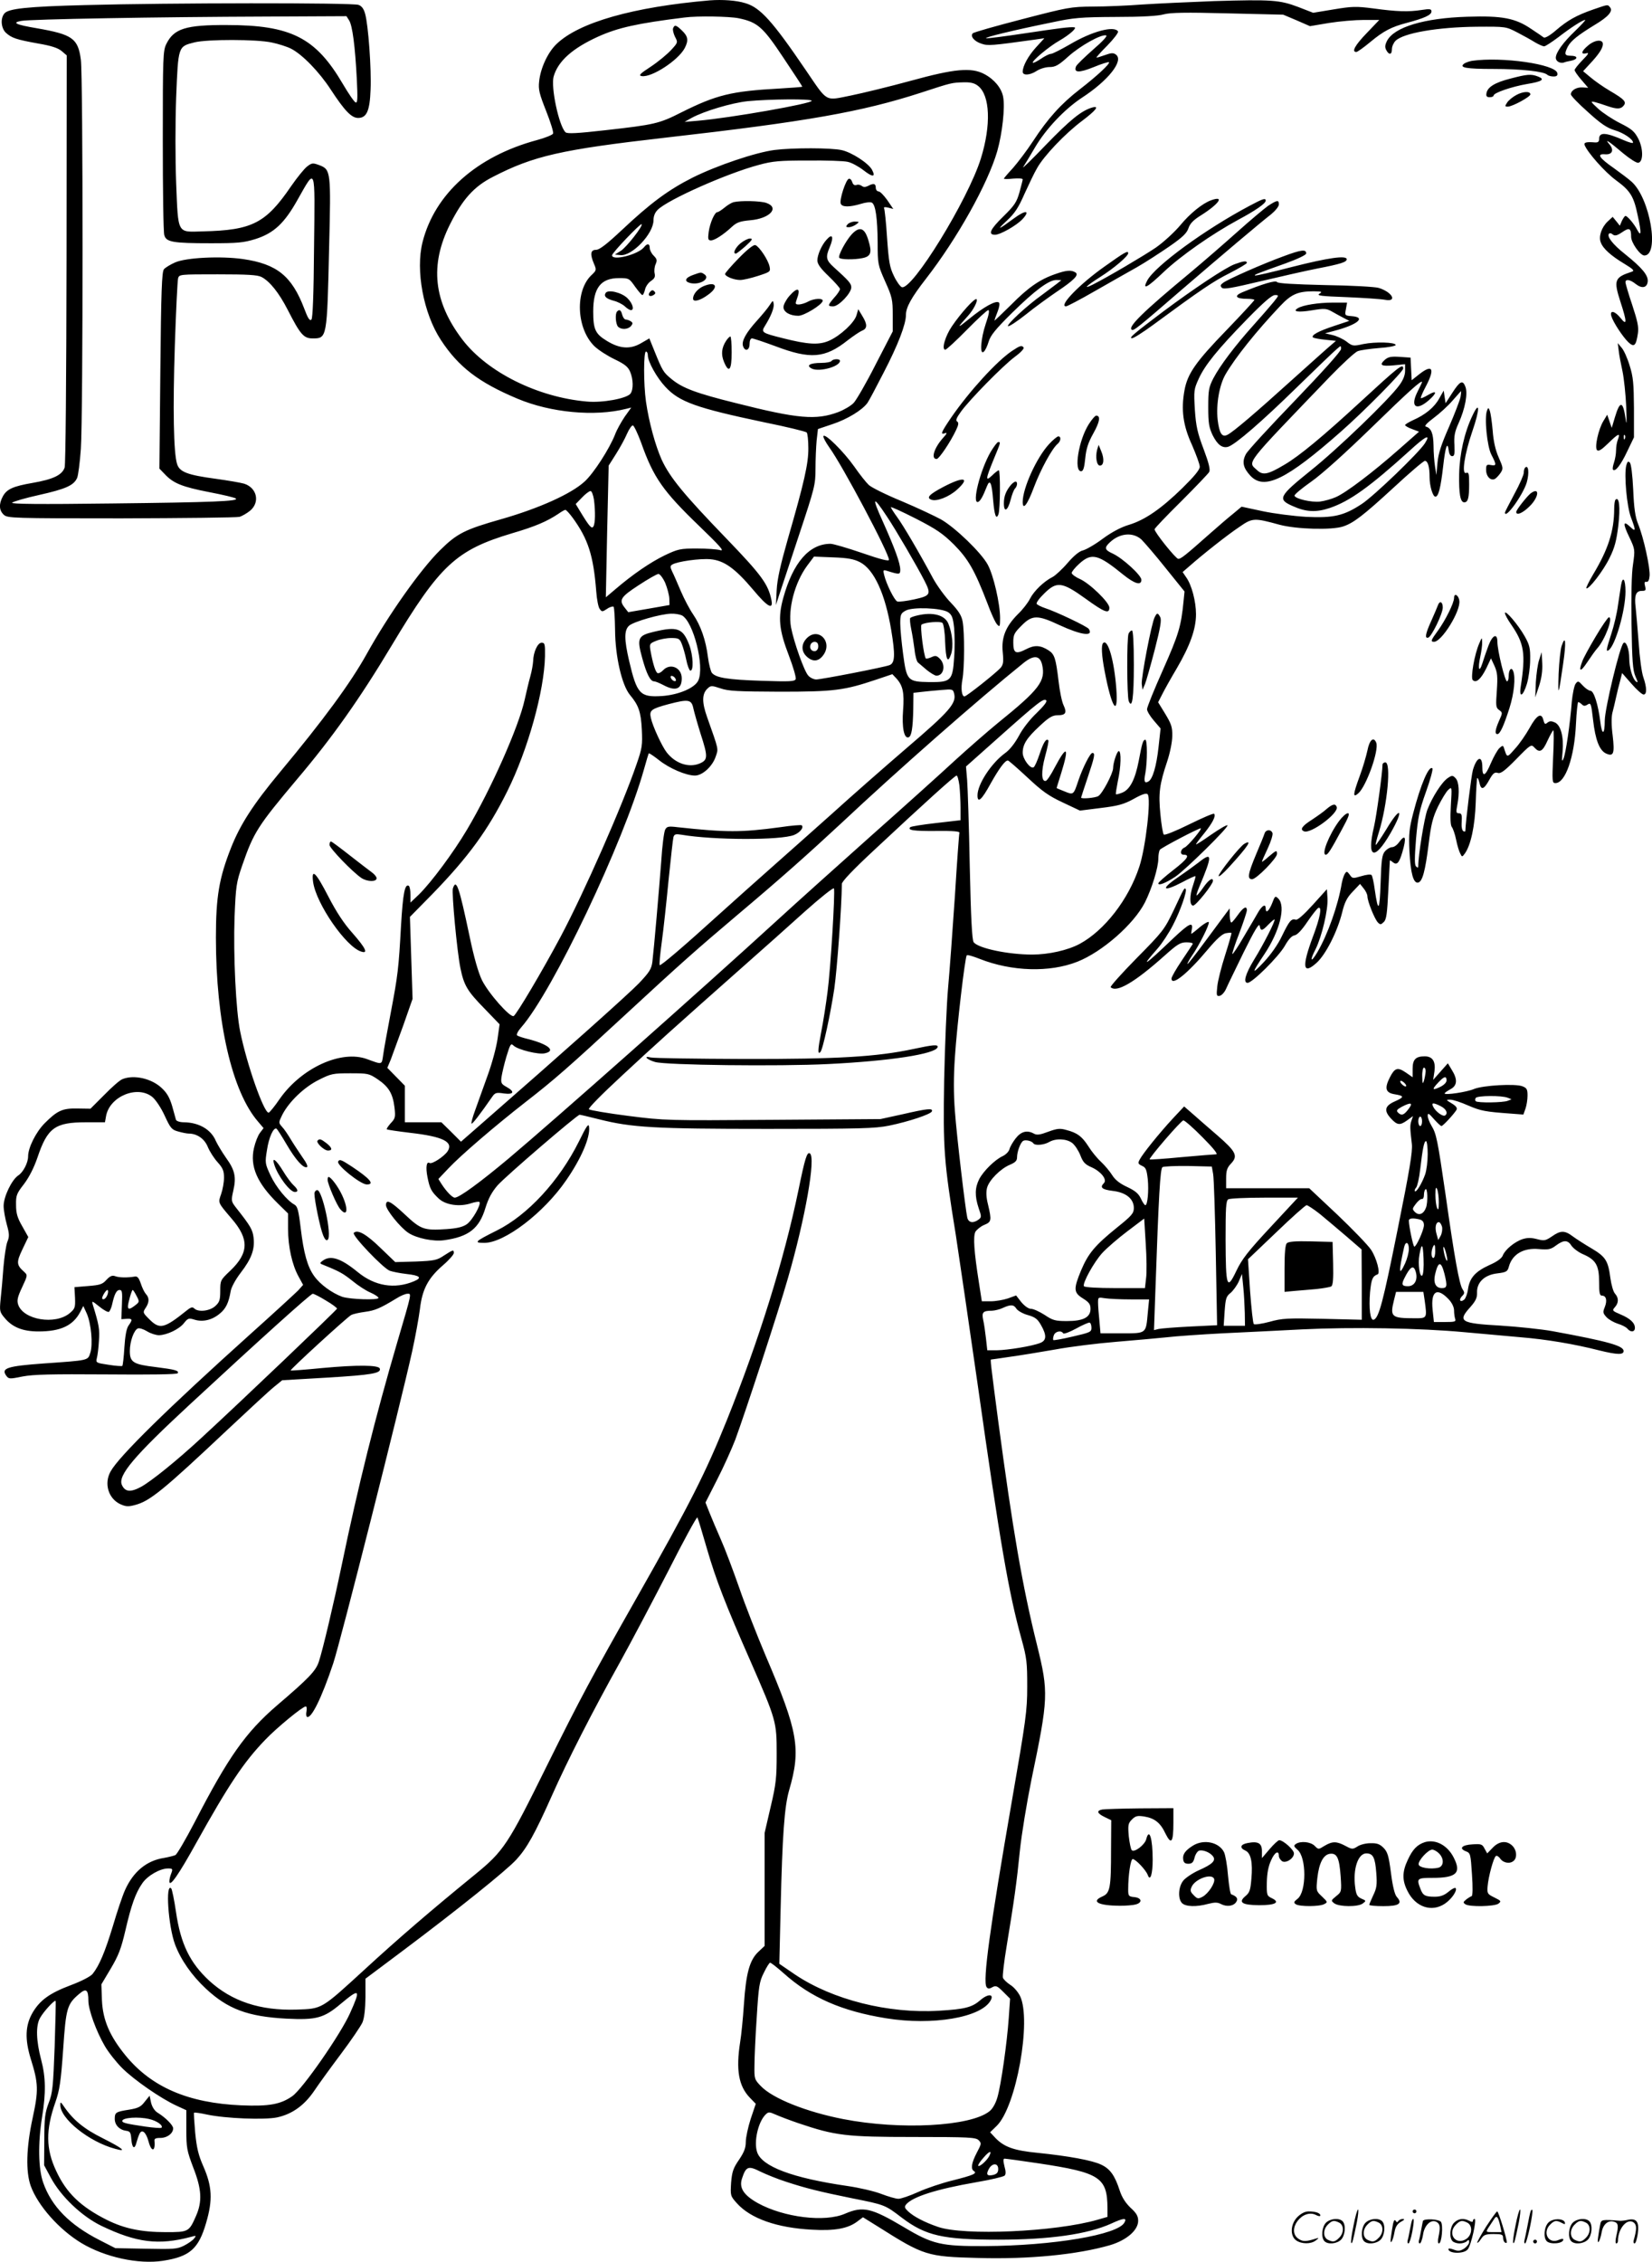 <svg version="1.0" xmlns="http://www.w3.org/2000/svg"
  viewBox="0 0 876.996 1200.299"
 preserveAspectRatio="xMidYMid meet">
<g transform="translate(-0.079,1200.588) scale(0.1,-0.1)"
fill="#000000" stroke="none">
<path d="M3770 12004 c-408 -35 -696 -117 -815 -232 -46 -44 -85 -128 -92
-198 -5 -43 1 -66 37 -157 23 -58 40 -112 37 -120 -3 -7 -42 -23 -87 -35 -319
-86 -541 -284 -606 -541 -38 -150 5 -379 97 -519 94 -144 202 -226 407 -312
176 -74 409 -96 576 -54 l28 7 -35 -49 c-18 -27 -42 -69 -51 -94 -30 -76 -113
-205 -161 -249 -71 -66 -243 -143 -442 -200 -194 -55 -236 -76 -325 -164 -104
-102 -275 -344 -390 -551 -86 -155 -231 -352 -461 -628 -143 -172 -211 -278
-260 -402 -63 -160 -80 -259 -80 -476 0 -446 85 -818 225 -978 l28 -33 -19
-25 c-11 -14 -25 -50 -32 -81 -22 -96 16 -185 126 -293 l55 -54 0 -81 c0 -96
22 -193 56 -254 l24 -44 -27 -30 c-16 -16 -130 -121 -254 -232 -436 -392 -698
-649 -741 -728 -36 -64 -12 -143 50 -173 31 -14 43 -15 80 -5 79 21 148 77
491 400 112 105 223 208 247 227 l43 35 240 14 c233 14 287 23 278 48 -6 19
-118 20 -303 3 -92 -9 -169 -15 -170 -13 -5 4 300 283 321 294 11 6 44 13 74
17 52 7 79 18 166 71 22 14 48 25 59 25 22 0 25 12 -55 -260 -116 -396 -206
-756 -294 -1180 -44 -210 -100 -447 -121 -511 -16 -50 -51 -87 -223 -234 -166
-143 -258 -273 -436 -618 -48 -92 -94 -171 -103 -176 -10 -4 -37 -11 -60 -15
-93 -14 -164 -73 -208 -172 -13 -29 -42 -115 -64 -190 -42 -138 -72 -209 -107
-253 -11 -14 -59 -39 -118 -61 -111 -42 -162 -79 -201 -145 -39 -67 -42 -140
-10 -245 41 -131 42 -167 10 -315 -34 -157 -37 -284 -10 -360 38 -104 150
-231 269 -303 125 -75 303 -114 433 -94 142 22 189 63 229 201 36 122 32 194
-15 301 -26 59 -35 97 -43 178 -5 57 -8 104 -6 106 2 2 33 -2 69 -10 99 -21
305 -29 372 -15 79 17 144 63 197 141 24 36 88 124 142 196 54 72 105 147 114
167 10 24 15 70 16 134 l0 98 207 155 c285 214 538 417 593 476 57 62 99 137
189 339 82 185 215 446 364 713 57 103 171 319 254 480 82 162 152 290 155
285 3 -4 26 -80 51 -167 48 -165 98 -294 231 -596 137 -313 139 -322 139 -490
0 -128 -3 -161 -32 -283 l-32 -138 0 -300 0 -300 -34 -32 c-46 -44 -65 -114
-76 -279 -5 -75 -14 -165 -20 -200 -23 -147 -8 -233 52 -295 l31 -32 -27 -80
c-14 -44 -26 -99 -26 -122 0 -32 -9 -55 -36 -95 -31 -45 -37 -63 -42 -122 -4
-68 -4 -70 31 -109 73 -81 212 -130 398 -140 120 -7 190 6 239 42 l32 24 82
-51 c242 -153 259 -158 528 -165 272 -8 530 18 702 68 87 26 149 79 149 129 0
25 -9 41 -40 69 -27 26 -46 55 -58 92 -26 80 -51 115 -98 137 -47 23 -173 46
-339 63 -124 12 -177 31 -223 79 l-28 30 35 34 c104 101 186 561 124 689 -11
22 -34 49 -53 60 -18 12 -35 29 -38 37 -3 9 6 85 20 169 40 243 53 335 70 505
9 87 37 256 61 375 91 437 92 465 30 717 -78 313 -129 613 -206 1189 -41 311
-42 325 -38 326 1 0 46 6 98 14 52 7 161 25 242 39 80 15 226 33 325 41 98 8
219 19 268 24 50 6 182 15 295 21 113 5 304 15 425 21 262 13 625 7 860 -15
94 -8 229 -21 300 -27 135 -11 284 -36 417 -70 94 -23 128 -24 128 -3 0 28
-82 51 -375 105 -60 11 -186 24 -279 30 -213 12 -229 22 -159 99 28 32 36 49
35 76 -2 54 39 94 107 102 49 6 55 10 62 36 18 66 78 101 160 93 50 -4 62 -2
90 19 42 31 63 30 83 -2 10 -14 37 -34 60 -44 68 -29 86 -59 86 -146 0 -60 3
-74 15 -74 23 0 29 -26 15 -61 -11 -27 -10 -32 9 -53 12 -13 39 -28 60 -35 21
-6 44 -18 51 -26 17 -21 40 -19 40 4 0 26 -25 50 -78 72 -42 18 -44 20 -28 38
20 22 21 49 0 72 -9 10 -19 46 -24 81 -12 93 -25 114 -99 158 -36 21 -81 50
-100 64 -44 33 -65 33 -112 0 -34 -23 -41 -24 -79 -14 -31 8 -50 8 -76 0 -43
-14 -93 -56 -105 -86 -5 -15 -30 -34 -72 -52 -74 -34 -104 -67 -113 -127 -3
-25 -13 -50 -20 -56 -21 -17 -31 -2 -12 18 14 14 15 19 3 37 -17 25 -43 168
-90 501 -43 295 -49 324 -75 367 -11 18 -20 42 -20 53 1 16 6 13 33 -18 18
-20 36 -37 40 -37 8 0 66 63 80 86 5 10 -2 20 -25 34 -32 19 -32 20 -8 20 14
0 57 -14 95 -31 68 -29 90 -33 227 -43 l66 -5 11 31 c6 17 11 48 11 70 0 33
-4 40 -27 49 -38 15 -209 5 -256 -14 -39 -17 -157 -34 -157 -24 0 4 14 13 30
22 37 19 40 52 8 103 l-21 35 -39 -44 -39 -44 7 46 c7 53 -11 79 -52 79 -48 0
-64 -17 -64 -66 l0 -45 -36 25 c-44 30 -59 25 -85 -26 -29 -57 -23 -81 24 -89
54 -9 54 -15 3 -38 -55 -24 -60 -50 -19 -93 32 -34 46 -35 85 -7 l30 22 -8
-24 c-9 -25 -8 -40 2 -125 4 -40 -11 -133 -76 -455 -77 -383 -99 -468 -127
-477 -18 -5 -26 60 -19 146 7 70 13 85 40 95 16 5 -5 86 -35 131 -17 25 -97
108 -179 186 l-149 140 -221 0 -220 0 0 52 c0 42 5 57 26 79 38 40 27 63 -72
149 -48 41 -107 93 -132 115 l-45 39 -60 -64 c-73 -79 -160 -187 -176 -218
-10 -19 -9 -23 12 -33 21 -9 25 -20 31 -71 6 -62 -1 -138 -13 -138 -4 0 -15
16 -24 36 -13 27 -31 41 -73 61 -37 17 -63 37 -78 61 -13 21 -40 53 -60 72
-21 19 -51 56 -67 82 -34 53 -59 72 -117 87 -34 10 -49 8 -96 -9 -42 -16 -60
-19 -75 -11 -37 21 -69 13 -98 -24 -15 -19 -30 -45 -33 -57 -3 -13 -19 -29
-35 -37 -42 -19 -103 -79 -126 -123 -23 -46 -24 -89 -3 -153 16 -46 16 -49 -1
-62 -28 -20 -52 -16 -59 10 -10 43 -56 430 -66 567 -7 90 -7 185 0 285 11 169
54 532 63 541 3 4 34 -5 69 -19 170 -67 371 -73 518 -15 132 52 300 199 359
315 37 74 71 185 71 232 0 20 4 41 8 47 6 10 204 114 217 114 11 0 -69 -96
-86 -102 -22 -9 -26 -38 -5 -38 36 0 21 -23 -54 -81 -44 -34 -80 -66 -80 -71
0 -14 40 2 90 35 55 37 286 265 277 273 -3 4 -42 -19 -87 -50 -44 -31 -80 -54
-80 -51 0 3 20 30 44 59 44 55 63 92 52 103 -3 4 -63 -22 -132 -56 -73 -36
-130 -59 -135 -54 -5 5 -13 54 -18 108 -11 110 -5 158 36 280 15 45 27 104 27
135 1 47 -5 64 -37 117 l-38 62 22 43 c12 24 46 85 77 137 70 120 102 208 102
287 0 68 -23 156 -52 196 l-19 28 37 32 c69 61 203 167 265 208 69 48 78 48
213 11 90 -24 278 -29 337 -9 55 18 107 58 269 207 84 78 158 141 165 141 16
0 25 -32 25 -86 0 -47 17 -104 31 -104 16 0 28 47 41 160 12 107 23 139 30 83
2 -17 9 -28 18 -28 12 0 14 12 12 58 -3 47 1 71 22 117 35 77 50 159 36 194
-14 37 -29 30 -70 -34 l-35 -54 -5 33 -5 34 -24 -42 c-25 -46 -73 -86 -139
-115 -23 -11 -42 -22 -42 -26 0 -4 17 -14 37 -21 l37 -14 -108 -95 c-135 -119
-278 -228 -333 -252 -22 -10 -61 -21 -85 -24 -45 -5 -129 14 -135 31 -2 6 38
39 89 75 57 40 179 150 320 287 194 189 268 256 268 241 0 -2 -11 -25 -24 -51
-40 -79 -8 -104 59 -46 46 40 45 57 -1 30 -20 -12 -38 -20 -40 -18 -3 2 9 30
26 62 50 95 36 121 -36 64 l-39 -31 -3 60 -3 60 -57 4 c-46 3 -61 0 -79 -15
-32 -29 -21 -36 47 -30 l60 6 0 -35 c0 -23 -10 -49 -31 -77 -53 -74 -329 -340
-471 -453 -169 -136 -177 -152 -94 -188 71 -32 124 -34 196 -10 106 36 211
111 423 303 86 79 116 94 82 40 -33 -51 -269 -278 -334 -321 -95 -63 -151 -76
-296 -69 -66 4 -170 17 -231 30 l-112 24 -43 -36 c-24 -19 -80 -67 -124 -106
-133 -118 -155 -135 -169 -135 -13 0 -126 141 -126 157 0 5 63 71 141 148 77
77 144 147 149 156 7 12 -2 48 -29 120 -33 87 -41 122 -47 210 -6 102 -5 109
20 164 33 73 100 156 258 318 87 89 131 127 147 127 22 0 22 -1 -7 -37 -17
-21 -65 -76 -107 -123 -98 -109 -178 -215 -213 -282 -24 -47 -27 -63 -27 -153
0 -85 4 -107 23 -148 26 -52 52 -71 83 -62 39 13 177 132 364 315 105 102 200
194 213 204 22 19 22 19 22 0 0 -12 -97 -120 -244 -273 -134 -139 -252 -267
-261 -285 -22 -41 -15 -73 24 -115 73 -78 191 -21 480 234 125 110 331 319
331 335 0 30 -22 12 -235 -184 -188 -173 -316 -280 -395 -326 -89 -53 -115
-58 -146 -29 -50 47 -74 16 388 497 65 67 131 128 146 134 15 6 66 13 115 17
48 3 87 11 87 16 0 15 -108 18 -172 5 -54 -12 -58 -11 -90 14 -19 14 -52 29
-74 34 l-39 9 45 12 c127 33 176 73 97 79 -37 3 -38 4 -31 38 l6 34 -75 0
c-77 0 -160 -13 -187 -30 -30 -18 3 -23 75 -11 67 11 77 10 106 -6 17 -10 45
-25 62 -34 l31 -16 -81 -27 c-82 -27 -123 -49 -112 -61 4 -3 33 -9 65 -12 l57
-6 -29 -25 c-16 -13 -108 -96 -204 -182 -197 -178 -310 -274 -342 -291 -30
-16 -44 6 -53 79 -9 82 9 184 41 240 52 90 165 231 291 364 59 63 94 78 178
78 44 -1 47 -2 30 -13 -16 -10 9 -13 145 -18 91 -4 182 -10 203 -14 68 -13 39
41 -33 63 -19 6 -147 13 -284 15 -170 4 -251 9 -256 16 -6 11 -78 -10 -186
-55 -44 -19 -32 -34 29 -34 20 0 37 -3 37 -6 0 -3 -66 -75 -147 -159 -164
-169 -208 -232 -224 -320 -19 -103 -8 -187 40 -291 22 -51 41 -102 41 -115 0
-16 -29 -51 -93 -114 -112 -109 -197 -168 -282 -194 -41 -12 -91 -38 -140 -74
-41 -31 -89 -58 -105 -62 -19 -4 -48 -28 -81 -66 -28 -33 -65 -67 -80 -75 -46
-23 -99 -74 -120 -115 -10 -21 -39 -58 -64 -82 -65 -65 -89 -124 -81 -202 5
-51 3 -66 -11 -83 -24 -27 -181 -152 -192 -152 -15 0 -20 43 -11 90 11 57 12
251 1 308 -6 32 -22 57 -63 100 -30 31 -72 89 -93 127 -78 145 -159 282 -191
326 -19 26 -34 50 -34 53 0 4 59 -23 132 -60 111 -57 143 -79 203 -138 76 -77
110 -136 177 -310 20 -55 44 -107 53 -115 13 -14 15 -10 15 34 0 77 -35 229
-66 285 -35 64 -171 195 -247 239 -33 18 -126 62 -209 97 -83 34 -161 73 -175
86 -14 13 -49 57 -78 99 -56 79 -157 179 -163 160 -2 -6 12 -32 31 -59 70 -96
317 -561 317 -597 0 -9 -44 2 -142 36 -79 27 -154 49 -168 49 -113 0 -199 -99
-251 -287 -29 -105 -23 -169 30 -307 23 -60 39 -116 36 -124 -5 -13 -31 -14
-183 -9 -179 6 -240 16 -262 42 -6 8 -16 45 -21 84 -11 89 -38 167 -79 227
-18 26 -47 81 -65 123 -18 42 -38 89 -46 104 -11 24 -11 30 1 37 26 16 146 33
202 28 72 -6 131 -48 228 -163 76 -91 107 -108 96 -53 -17 84 -53 133 -241
328 -224 232 -297 321 -341 415 -34 76 -68 199 -84 310 -13 92 -13 265 0 265
6 0 10 -9 10 -20 0 -33 47 -118 93 -167 74 -80 163 -112 524 -188 119 -24 221
-49 226 -54 5 -5 9 -42 9 -83 1 -81 -22 -182 -109 -483 -39 -137 -56 -212 -59
-270 l-4 -80 16 50 c9 28 57 170 105 317 85 256 89 271 89 356 0 49 3 117 6
150 l7 61 77 26 c79 26 159 75 186 113 8 11 46 83 85 159 77 148 119 258 119
307 0 41 29 93 106 192 167 215 329 505 379 678 27 96 42 232 31 289 -9 46
-47 92 -100 120 -69 36 -155 29 -391 -36 -110 -30 -253 -65 -317 -78 -140 -28
-121 -39 -239 134 -176 259 -242 333 -321 356 -47 15 -123 20 -188 15z m152
-95 c101 -21 129 -46 238 -210 55 -82 100 -151 100 -153 0 -2 -55 -6 -122 -10
-254 -14 -333 -33 -521 -127 -116 -59 -142 -65 -401 -94 -149 -17 -204 -20
-213 -11 -35 33 -79 240 -63 296 23 81 99 149 235 211 106 48 209 71 460 102
68 9 238 6 287 -4z m1271 -359 c64 -50 70 -208 15 -385 -68 -219 -366 -703
-420 -683 -9 4 -28 30 -42 60 -22 45 -27 74 -36 201 -5 82 -13 153 -16 158 -3
6 5 7 22 3 l27 -7 -32 47 c-18 25 -38 46 -46 46 -8 0 -15 9 -15 20 0 22 -12
25 -41 9 -15 -7 -24 -7 -33 0 -8 6 -20 9 -29 5 -10 -3 -18 2 -22 16 -4 12 -12
19 -18 17 -16 -4 -51 -112 -43 -132 7 -19 47 -19 107 -1 25 8 52 11 59 6 19
-12 29 -83 30 -211 0 -114 1 -119 40 -207 37 -82 40 -97 40 -177 l0 -88 -91
-176 c-49 -97 -102 -188 -116 -203 -15 -16 -51 -37 -82 -49 -118 -44 -213 -36
-545 48 -209 52 -282 79 -340 127 -44 36 -48 43 -91 149 l-27 67 -45 -26 c-57
-33 -113 -29 -181 13 -61 37 -72 61 -72 156 0 125 40 177 137 177 52 0 54 -1
85 -45 18 -25 35 -45 39 -45 4 0 10 13 14 29 3 16 18 37 32 46 19 13 23 22 19
40 -3 13 -1 35 5 48 9 21 8 28 -10 46 -12 12 -21 30 -21 41 0 24 -13 26 -31 3
-33 -39 -169 -73 -169 -42 0 13 151 171 157 165 9 -8 -80 -122 -110 -141 l-32
-20 29 -3 c61 -7 176 113 176 185 0 22 8 42 23 56 53 53 367 193 537 238 73
20 110 23 260 23 96 1 191 -2 211 -7 20 -4 57 -24 83 -44 50 -39 67 -38 46 2
-19 35 -107 92 -160 104 -56 13 -261 13 -357 1 -101 -13 -305 -82 -434 -146
-129 -65 -224 -135 -376 -278 -81 -76 -120 -106 -138 -106 -29 0 -33 -22 -11
-74 14 -32 13 -35 -11 -58 -91 -83 -83 -286 14 -380 21 -20 69 -51 107 -69 54
-26 71 -40 82 -66 17 -40 18 -94 2 -116 -20 -26 -149 -50 -233 -42 -261 23
-527 156 -659 328 -154 202 -175 396 -66 613 67 133 127 200 227 251 217 112
363 145 914 208 756 86 1044 137 1359 239 165 54 163 53 226 55 38 1 58 -4 77
-19z m-883 -79 c0 -15 -431 -91 -605 -106 l-70 -6 37 21 c66 36 213 80 299 89
114 11 339 13 339 2z m3444 -1573 c-4 -18 -31 -89 -61 -158 -41 -93 -57 -142
-61 -190 l-6 -65 -7 45 c-4 25 -8 75 -8 111 -1 64 -12 93 -41 101 -9 3 6 19
42 46 31 23 76 64 100 92 24 27 44 50 45 50 1 0 0 -15 -3 -32z m-4349 -243
c65 -184 116 -256 307 -440 111 -107 136 -135 113 -129 -16 5 -73 9 -125 9
-88 0 -100 -3 -170 -36 -78 -38 -171 -102 -261 -179 l-52 -44 7 349 8 350 38
60 c21 33 48 82 59 108 12 27 26 47 32 45 6 -2 26 -44 44 -93z m-251 -301 c8
-64 7 -126 -3 -142 -9 -15 -22 0 -71 81 l-23 38 34 35 c18 19 38 34 45 34 6 0
14 -21 18 -46z m1555 -89 c47 -70 159 -262 200 -342 36 -71 32 -79 -55 -98
-41 -9 -82 -14 -90 -11 -15 6 -58 92 -70 142 -6 25 -5 27 17 20 64 -20 69 -20
69 6 0 35 -29 114 -93 257 -60 132 -53 140 22 26z m-1668 -7 c82 -113 110
-199 125 -390 3 -42 11 -84 18 -93 12 -17 14 -17 40 0 14 10 30 14 34 11 4 -4
7 -60 8 -124 1 -140 36 -292 79 -344 46 -55 58 -89 63 -183 4 -83 2 -99 -28
-185 -76 -222 -280 -684 -403 -915 -97 -182 -233 -411 -249 -421 -18 -11 -134
120 -169 191 -19 40 -42 119 -65 230 -56 265 -71 311 -89 256 -7 -24 22 -335
40 -423 19 -92 36 -121 128 -215 l80 -83 -11 -78 c-6 -43 -29 -129 -52 -192
-23 -63 -52 -146 -66 -184 -14 -37 -23 -71 -20 -73 4 -4 43 46 111 144 14 20
22 22 60 16 54 -7 61 9 14 35 -27 15 -30 21 -26 52 3 19 14 68 26 108 21 69
24 73 39 58 24 -21 131 -48 165 -40 61 13 19 48 -90 76 -26 6 -52 15 -57 19
-5 5 5 24 22 43 168 192 543 981 652 1371 12 44 24 82 25 83 2 2 26 -14 54
-36 55 -44 144 -82 191 -82 40 0 93 49 110 100 15 44 18 31 -45 209 -29 81
-28 126 3 154 16 15 22 15 67 0 42 -15 94 -17 315 -18 290 0 342 7 512 64 l86
29 20 -21 c36 -39 44 -76 37 -170 -7 -91 5 -152 29 -144 16 5 23 50 25 149 l1
87 43 5 c23 3 70 7 104 10 60 5 63 5 69 -19 13 -51 -24 -94 -251 -288 -121
-104 -301 -262 -399 -351 -99 -88 -241 -215 -315 -280 -75 -66 -201 -179 -281
-251 -194 -176 -312 -276 -317 -271 -3 3 2 58 11 123 9 65 25 213 36 328 12
116 23 218 26 229 5 15 12 17 43 12 170 -29 528 -30 598 -1 31 13 52 39 40 51
-3 3 -54 -1 -114 -10 -207 -28 -287 -28 -545 0 -49 6 -57 4 -66 -13 -6 -11
-16 -87 -21 -169 -12 -157 -38 -458 -47 -533 -5 -38 -16 -55 -72 -114 -58 -60
-400 -365 -825 -736 l-119 -104 -52 52 -52 51 -97 0 -97 0 0 97 0 97 -46 47
-47 48 18 43 c9 24 39 106 67 183 l49 140 -7 217 -7 218 120 122 c191 197 294
338 397 545 109 219 196 531 200 716 1 65 -1 72 -18 72 -21 0 -44 -50 -45 -99
-1 -16 -7 -52 -15 -80 -8 -28 -21 -84 -30 -124 -31 -142 -178 -474 -306 -689
-71 -120 -189 -279 -254 -343 l-46 -44 0 41 c0 23 -4 44 -9 48 -21 12 -31 -41
-41 -207 -13 -236 -17 -267 -55 -468 -18 -96 -37 -197 -40 -223 -8 -53 -3 -52
-85 -22 -137 51 -349 -46 -465 -212 -27 -40 -54 -72 -58 -72 -25 -2 -116 256
-151 430 -23 111 -37 406 -30 608 7 166 9 182 41 275 61 176 82 208 292 458
184 217 331 424 501 708 256 427 342 507 640 596 123 36 185 63 245 103 17 12
33 21 37 21 5 0 22 -19 39 -42z m3019 -115 c16 -16 75 -84 129 -152 l100 -124
-5 -51 c-13 -134 -26 -177 -109 -364 -47 -105 -85 -199 -85 -210 0 -10 16 -37
36 -60 l36 -42 -11 -100 c-11 -100 -31 -168 -53 -181 -21 -13 -26 -1 -17 43
11 59 11 178 0 178 -12 0 -17 -16 -35 -112 -19 -98 -46 -151 -86 -168 -17 -7
-32 -11 -35 -9 -2 2 3 33 10 69 17 76 19 160 5 160 -9 0 -30 -62 -30 -90 0
-28 -58 -138 -79 -149 -17 -10 -91 -16 -91 -8 0 2 16 50 35 107 37 110 41 130
25 130 -12 0 -51 -78 -74 -145 -26 -78 -26 -79 -74 -59 -23 9 -42 17 -42 18 0
0 11 37 25 81 43 139 30 150 -35 28 -19 -37 -40 -69 -47 -71 -24 -7 -26 49 -4
130 12 44 20 82 17 85 -11 12 -26 -11 -46 -72 -12 -36 -26 -68 -32 -71 -17
-11 -58 44 -58 77 0 45 22 79 90 142 49 46 68 57 95 57 43 0 51 13 32 53 -9
18 -21 77 -27 131 -14 117 -21 140 -52 160 -43 28 -75 30 -119 7 -56 -29 -69
-22 -69 35 0 42 5 51 44 90 56 57 85 57 200 3 117 -54 183 -63 157 -21 -8 13
-174 92 -233 111 -21 7 -40 17 -44 22 -3 6 14 30 39 54 67 67 95 64 219 -25
102 -74 128 -84 128 -49 0 28 -104 129 -158 153 -23 10 -42 25 -42 31 0 7 18
29 40 49 66 60 100 51 234 -58 61 -49 96 -59 96 -27 0 24 -100 115 -152 139
-44 20 -46 31 -15 60 52 49 122 55 167 15z m-1493 -121 c74 -39 133 -167 165
-360 22 -132 20 -175 -9 -186 -27 -11 -362 -76 -389 -76 -13 0 -32 9 -42 20
-22 23 -77 179 -92 257 -17 96 19 236 86 327 l36 48 101 -4 c80 -3 111 -9 144
-26z m-1035 -109 c11 -27 21 -64 22 -83 l1 -35 -109 -19 -110 -19 -18 23 c-33
41 -24 57 73 120 50 33 98 60 105 60 8 0 24 -21 36 -47z m1502 -156 c20 -14
26 -28 32 -84 3 -37 4 -107 0 -157 -8 -123 -17 -131 -132 -130 -115 2 -120 7
-139 150 -8 60 -15 132 -15 161 0 47 3 54 28 68 36 21 190 15 226 -8z m-1413
-17 c61 -33 121 -271 87 -345 -18 -40 -105 -77 -194 -83 -115 -7 -132 10 -173
185 -27 116 -27 164 -1 188 24 22 169 63 223 64 21 1 47 -4 58 -9z m1912 -261
c20 -87 -13 -131 -236 -311 -56 -46 -158 -135 -227 -198 -69 -64 -269 -244
-445 -400 -176 -157 -399 -357 -495 -445 -411 -376 -1177 -1055 -1430 -1268
-152 -127 -261 -207 -285 -207 -13 0 -44 32 -70 72 l-17 27 54 57 c65 69 248
226 411 353 148 115 223 180 532 466 290 268 370 339 590 525 235 198 373 321
555 490 295 277 724 654 965 848 54 43 86 40 98 -9z m-29 -257 c-35 -33 -75
-84 -94 -121 -22 -40 -49 -75 -75 -93 -72 -53 -145 -164 -145 -223 0 -44 22
-25 70 63 45 80 76 122 91 122 5 0 51 -41 104 -90 79 -74 113 -98 188 -133
l91 -43 111 14 c91 11 121 19 174 48 44 25 67 32 74 25 20 -20 -10 -283 -44
-385 -57 -174 -185 -338 -316 -409 -63 -34 -165 -57 -253 -57 -127 0 -284 33
-310 65 -9 11 -15 129 -21 402 -4 214 -11 420 -14 459 l-6 72 173 154 c212
189 240 210 253 197 6 -6 -12 -29 -51 -67z m-1822 23 c5 -22 22 -82 38 -133
40 -123 39 -139 -5 -158 -58 -24 -129 0 -175 59 -25 32 -75 140 -84 183 -9 40
1 48 94 73 107 28 122 25 132 -24z m1412 -407 c3 -29 6 -83 6 -119 l0 -66
-130 -15 c-72 -8 -133 -18 -137 -22 -16 -16 18 -21 137 -20 92 1 127 -2 124
-10 -2 -6 -13 -157 -24 -336 -12 -179 -28 -397 -36 -485 -8 -88 -17 -308 -21
-490 -6 -367 -2 -429 62 -824 18 -119 70 -472 115 -786 120 -847 165 -1109
233 -1355 29 -104 31 -128 31 -255 0 -129 -7 -177 -82 -610 -116 -669 -155
-953 -134 -984 7 -10 14 -11 31 -1 19 10 26 7 58 -25 l36 -36 -7 -102 c-9
-131 -41 -358 -61 -424 -9 -31 -26 -60 -42 -72 -101 -80 -472 -100 -776 -41
-195 38 -374 109 -437 175 -34 35 -35 39 -34 108 0 40 5 155 12 256 10 165 14
191 38 238 14 29 29 53 33 53 5 0 37 -25 72 -56 144 -129 308 -201 544 -239
246 -40 506 4 555 95 19 35 -15 36 -55 1 -44 -38 -82 -48 -220 -56 -269 -16
-563 58 -762 191 l-85 58 7 295 c9 386 20 539 45 626 64 220 48 311 -125 715
-45 107 -109 269 -140 360 -32 91 -75 206 -97 255 -22 50 -49 114 -61 144
l-21 53 62 122 c34 66 77 162 96 211 52 141 230 683 279 855 93 321 150 645
117 665 -15 9 -26 -27 -60 -193 -77 -373 -211 -801 -381 -1224 -113 -280 -193
-439 -479 -943 -236 -416 -299 -533 -474 -886 -210 -425 -230 -456 -387 -584
-233 -190 -405 -338 -579 -498 -237 -217 -227 -211 -366 -216 -192 -6 -342 44
-461 152 -104 96 -153 196 -178 367 -9 63 -21 119 -25 124 -32 33 -16 -200 20
-297 31 -82 88 -164 164 -235 116 -108 222 -148 427 -159 159 -8 199 3 288 78
103 86 108 80 50 -49 -50 -112 -251 -401 -306 -440 -62 -44 -124 -55 -271 -49
-281 12 -477 96 -615 265 -84 103 -120 187 -125 292 l-3 85 50 84 c41 69 55
106 77 200 32 138 54 200 90 252 28 41 94 79 137 79 24 0 26 -2 17 -26 -6 -14
-10 -33 -10 -42 0 -36 50 36 144 206 170 305 251 427 365 545 63 66 199 177
215 177 5 0 6 -11 4 -25 -3 -14 -2 -28 2 -30 22 -14 78 98 140 284 39 118 356
1370 419 1656 17 77 35 177 41 223 12 105 43 164 121 232 33 28 59 58 59 66 0
19 -4 18 -52 -13 -37 -25 -51 -28 -150 -32 l-109 -3 -78 75 c-75 73 -122 100
-142 80 -12 -12 156 -188 191 -201 14 -5 53 -13 88 -17 73 -8 86 -20 40 -39
-103 -43 -208 -25 -298 49 -89 73 -144 91 -185 61 -19 -14 -19 -15 10 -26 79
-32 98 -43 147 -82 29 -24 72 -52 96 -62 23 -10 42 -23 42 -28 0 -13 -151 -8
-193 6 -54 20 -116 65 -147 108 -37 50 -57 123 -73 257 -11 93 -17 115 -33
124 -39 21 -98 93 -127 155 -29 62 -30 67 -19 134 10 68 35 123 51 114 4 -3
28 -40 53 -83 48 -82 89 -128 108 -121 7 2 -2 23 -24 53 -19 28 -47 70 -62 95
-15 25 -35 55 -46 66 -19 22 -19 22 2 65 36 69 115 145 193 184 65 33 76 35
167 35 94 0 100 -1 146 -32 59 -40 80 -76 89 -149 6 -52 4 -59 -20 -84 -14
-16 -23 -30 -21 -32 2 -3 59 -11 125 -19 174 -20 230 -48 198 -98 -19 -28 -83
-70 -96 -62 -16 10 -21 -23 -11 -74 12 -61 20 -77 59 -114 36 -35 111 -46 172
-26 21 7 42 10 45 7 11 -11 -37 -97 -67 -118 -22 -15 -51 -22 -108 -26 -119
-8 -136 -2 -220 77 -77 72 -101 84 -101 50 0 -24 75 -118 119 -147 42 -28 132
-47 189 -39 131 18 187 62 220 172 16 51 34 84 64 119 42 48 423 375 436 375
4 0 50 -11 102 -24 175 -44 292 -51 895 -51 493 0 570 2 645 17 107 22 223 61
228 76 6 18 -23 15 -154 -15 l-119 -26 -571 -4 c-565 -4 -572 -4 -769 21 -109
14 -203 30 -208 35 -5 5 68 79 175 178 173 161 264 243 658 592 91 80 232 206
314 280 83 74 152 129 154 122 7 -21 -18 -431 -34 -549 -8 -63 -23 -160 -34
-215 -18 -94 -19 -120 -4 -104 13 12 54 204 74 337 15 106 39 434 40 555 0 13
60 76 173 181 263 246 427 394 436 394 5 0 11 -24 15 -52z m2475 -1520 c-1
-13 -5 -34 -9 -48 -7 -20 -8 -16 -9 23 -1 26 4 47 9 47 6 0 10 -10 9 -22z
m111 -46 c0 -11 -14 -25 -35 -35 -42 -20 -44 -13 -8 25 31 33 43 35 43 10z
m-220 -17 c7 -8 8 -15 2 -15 -5 0 -15 7 -22 15 -7 8 -8 15 -2 15 5 0 15 -7 22
-15z m545 -75 l20 -8 -20 -8 c-24 -10 -161 -12 -170 -2 -4 4 -4 11 0 17 7 13
140 14 170 1z m-527 -60 c-24 -32 -37 -37 -56 -18 -10 10 -5 16 20 30 50 26
62 22 36 -12z m172 15 c29 -15 39 -38 22 -49 -12 -7 -49 20 -62 45 -13 24 -1
25 40 4z m-100 -80 c0 -14 -4 -25 -10 -25 -5 0 -10 11 -10 25 0 14 5 25 10 25
6 0 10 -11 10 -25z m-1165 -85 c57 -57 83 -90 72 -90 -9 0 -92 -7 -183 -15
-92 -9 -168 -14 -170 -12 -6 6 167 207 179 207 7 0 53 -40 102 -90z m-899 -31
c8 -14 56 -10 84 6 36 21 93 18 123 -5 14 -11 33 -40 43 -65 14 -37 25 -49 60
-64 49 -22 84 -65 65 -84 -23 -23 -10 -34 46 -41 71 -8 113 -42 113 -91 0 -28
-11 -41 -91 -105 -116 -94 -151 -136 -189 -226 -41 -99 -40 -118 10 -149 32
-20 40 -31 40 -55 0 -45 -38 -65 -125 -65 -63 0 -76 4 -119 33 -27 17 -59 32
-72 32 -13 0 -33 14 -51 35 l-28 36 -44 -16 c-24 -8 -65 -15 -91 -15 l-47 0
-16 103 c-25 159 -31 241 -18 266 7 11 27 28 46 36 39 16 41 23 21 108 -10 39
-11 68 -5 90 11 40 71 101 122 122 28 12 37 21 37 39 0 30 18 78 32 87 12 8
46 0 54 -12z m2094 -58 c0 -38 -6 -87 -14 -109 -17 -47 -46 -95 -54 -88 -3 3
0 12 7 20 6 7 16 50 21 95 13 112 21 151 31 151 5 0 9 -31 9 -69z m-1139 -106
c4 -22 10 -211 14 -421 l7 -381 -143 -7 c-79 -4 -155 -10 -168 -13 l-24 -6 7
199 c18 519 26 658 38 666 7 4 69 7 138 6 l124 -3 7 -40z m1198 -150 c0 -37
-3 -45 -9 -30 -5 11 -9 43 -9 70 0 37 3 45 9 30 5 -11 9 -42 9 -70z m-68 -28
c-13 -35 -38 -44 -59 -23 -15 15 -14 18 5 43 12 16 26 27 32 26 6 -2 11 8 11
20 0 13 3 27 8 31 11 12 14 -67 3 -97z m-825 -103 c-120 -129 -152 -170 -182
-233 -50 -105 -56 -87 -57 166 0 167 2 206 14 214 8 5 94 9 192 9 l178 0 -145
-156z m262 69 c32 -27 95 -79 140 -118 l81 -70 1 -187 0 -186 -207 5 c-188 4
-215 3 -283 -16 -41 -11 -79 -16 -83 -12 -5 5 -13 84 -20 176 l-11 168 150
143 c82 79 154 143 161 144 6 0 38 -21 71 -47z m-923 -340 l-6 -53 -159 0
c-91 0 -161 4 -165 10 -9 15 53 128 98 177 23 25 83 77 132 114 l90 68 8 -132
c5 -73 6 -156 2 -184z m1453 311 c15 -4 22 -14 22 -30 0 -25 -40 -114 -51
-114 -6 0 -29 109 -29 138 0 13 22 15 58 6z m118 -38 c3 -13 0 -35 -7 -48
l-13 -23 -9 32 c-10 34 -4 63 12 63 6 0 13 -11 17 -24z m-176 -118 c0 -18 -9
-53 -20 -77 -34 -73 -35 -47 -5 87 8 33 25 26 25 -10z m71 -141 c-13 -13 -24
62 -15 109 12 68 19 61 22 -20 2 -44 -1 -83 -7 -89z m69 128 c0 -19 -4 -35
-10 -35 -11 0 -13 30 -4 54 10 25 14 19 14 -19z m60 -20 c5 -21 5 -34 1 -29
-10 10 -24 80 -15 72 3 -4 10 -23 14 -43z m-11 -99 c16 -66 14 -76 -14 -76
-32 0 -46 27 -36 72 17 72 32 73 50 4z m-155 18 c17 -45 -1 -84 -39 -84 -32 0
-36 9 -18 44 29 58 46 69 57 40z m-905 -226 l1 -68 -56 0 -57 0 5 77 c5 67 8
79 31 97 14 12 34 39 44 61 l17 40 7 -70 c4 -38 7 -100 8 -137z m955 66 c13
-95 13 -94 -53 -94 -124 0 -132 7 -110 96 l11 44 73 0 72 0 7 -46z m129 5 c16
-18 27 -40 27 -58 0 -16 3 -36 6 -45 5 -14 -3 -16 -54 -16 l-59 0 -7 66 c-10
100 24 120 87 53z m-5962 -5 c33 -19 59 -39 59 -43 0 -6 -507 -490 -719 -685
-133 -123 -265 -229 -320 -260 -57 -31 -86 -28 -103 9 -23 50 63 152 360 427
368 341 642 588 653 588 6 0 38 -16 70 -36z m4272 6 l98 0 -7 -72 c-10 -111
-6 -108 -138 -108 l-113 0 -6 68 c-4 37 -7 80 -7 96 0 28 1 28 38 22 20 -3 81
-6 135 -6z m-606 -50 c7 -10 34 -26 60 -33 39 -11 52 -21 70 -53 31 -54 30
-82 -4 -95 -42 -17 -172 -38 -230 -39 l-51 0 -7 63 c-4 34 -10 79 -15 99 -8
40 -1 48 48 48 15 1 41 7 57 15 42 19 58 18 72 -5z m398 -101 c0 -22 -8 -25
-99 -46 -54 -13 -101 -21 -103 -19 -3 2 -2 14 2 25 7 21 39 29 50 11 3 -5 33
6 68 25 34 19 67 33 72 32 6 -2 10 -14 10 -28z m-5325 -3571 c0 -48 42 -163
87 -240 19 -33 61 -86 92 -117 63 -63 206 -162 289 -200 l52 -24 0 -104 c0
-96 3 -111 37 -201 45 -115 48 -180 14 -257 -37 -84 -40 -85 -160 -85 -132 0
-220 19 -313 65 -139 70 -215 143 -269 260 -55 116 -56 218 -4 365 22 63 29
108 41 279 15 222 21 241 86 296 36 31 48 22 48 -37z m-179 -243 c-8 -214 -11
-247 -32 -300 -19 -51 -23 -79 -23 -195 l-1 -135 35 -65 c54 -101 166 -207
270 -257 186 -89 302 -104 475 -58 28 8 29 7 16 -9 -8 -10 -32 -27 -54 -38
-36 -18 -55 -19 -202 -16 l-162 3 -84 43 c-159 81 -255 179 -299 305 -26 73
-28 210 -6 347 21 129 20 212 -5 306 -26 99 -29 179 -6 220 17 32 77 98 83 91
2 -1 -1 -111 -5 -242z m3949 -407 c195 -66 252 -73 612 -73 293 0 329 -2 344
-17 16 -16 15 -20 -10 -67 -28 -54 -33 -86 -15 -97 19 -12 -4 -22 -111 -49
-58 -14 -141 -42 -185 -62 -44 -20 -91 -36 -105 -36 -14 0 -54 12 -91 26 -36
14 -117 33 -180 42 -290 42 -454 103 -479 180 -18 55 5 158 44 198 16 16 20
16 54 1 20 -9 75 -30 122 -46z m1012 -175 c-14 -25 -51 -58 -58 -51 -3 3 9 22
27 42 32 38 48 42 31 9z m263 -38 c324 -49 364 -74 365 -237 l0 -47 -52 -15
c-225 -65 -711 -86 -848 -38 -73 25 -129 55 -158 82 -19 18 -21 24 -11 37 35
41 160 81 373 118 76 13 144 29 150 35 7 7 7 22 -1 50 -7 29 -7 40 1 40 6 0
88 -11 181 -25z m-215 -30 c0 -18 -7 -26 -25 -31 -34 -8 -41 1 -25 31 18 33
50 33 50 0z m-1125 -68 c104 -34 176 -52 348 -87 176 -35 176 -35 266 -104
126 -95 218 -116 512 -116 272 0 474 29 598 85 67 31 86 32 71 6 -34 -65 -378
-123 -740 -125 -232 -1 -278 9 -430 100 -174 103 -217 113 -313 72 -107 -47
-325 -20 -463 56 -75 42 -101 81 -84 131 21 64 33 69 98 36 31 -15 93 -40 137
-54z M3574 11856 c-3 -8 2 -28 10 -45 16 -30 16 -31 -20 -70 -20 -22 -68 -62
-107 -88 -60 -39 -68 -48 -49 -51 53 -8 194 84 228 149 21 41 17 62 -14 92
-32 31 -40 33 -48 13z M3895 10933 c-11 -3 -33 -16 -48 -29 -16 -13 -33 -24
-38 -24 -14 0 -39 -56 -46 -105 -5 -38 -3 -45 12 -45 19 0 66 30 111 72 25 23
42 30 98 35 104 9 157 67 85 92 -32 11 -136 13 -174 4z M4500 10815 c-10 -12
-9 -15 7 -15 10 0 28 7 39 15 18 14 18 14 -7 15 -15 0 -32 -7 -39 -15z M4522
10762 c-31 -34 -73 -112 -66 -124 6 -10 79 -11 123 -2 45 9 52 29 32 94 -20
68 -47 77 -89 32z M4388 10733 c-26 -29 -48 -80 -48 -109 0 -19 16 -42 60 -84
33 -32 60 -62 60 -68 0 -6 -13 -27 -30 -45 -36 -42 -37 -47 -6 -47 29 0 96 70
96 101 0 20 -13 35 -93 107 -41 37 -44 53 -22 105 24 57 15 77 -17 40z M3931
10714 c-28 -24 -42 -55 -23 -54 4 1 27 19 51 40 36 33 40 40 23 40 -11 0 -34
-12 -51 -26z M3923 10636 c-40 -41 -73 -79 -73 -84 0 -13 47 -32 80 -32 16 0
59 10 96 22 64 21 66 22 60 50 -7 34 -54 105 -75 113 -9 4 -42 -22 -88 -69z
M3681 10547 c-43 -15 -50 -34 -17 -43 53 -13 111 24 75 47 -17 11 -16 11 -58
-4z M3733 10486 c-30 -14 -53 -42 -53 -65 0 -20 37 -11 79 20 61 43 43 75 -26
45z M3451 10456 c-14 -17 -1 -28 19 -16 11 7 12 12 4 20 -8 8 -14 7 -23 -4z
M4191 10435 c-17 -20 -31 -46 -31 -59 0 -26 34 -46 79 -46 30 0 122 56 129 78
5 17 -46 15 -78 -3 -14 -8 -35 -14 -47 -15 -20 0 -21 3 -13 26 24 62 6 70 -39
19z M3216 10451 c-11 -17 2 -30 42 -41 21 -5 48 -19 60 -30 11 -11 26 -20 32
-20 20 0 9 37 -19 64 -31 30 -103 47 -115 27z M4087 10387 c-10 -16 -40 -52
-67 -82 -59 -65 -83 -109 -75 -135 10 -32 35 -24 35 10 0 18 5 30 13 30 7 0
63 -19 123 -41 187 -71 264 -65 385 31 30 23 64 46 76 51 29 11 29 34 1 79
l-21 35 -9 -31 c-10 -39 -85 -109 -145 -136 -54 -24 -112 -21 -246 13 -112 28
-117 31 -95 66 32 51 49 95 46 116 -3 20 -4 20 -21 -6z M3277 10353 c-12 -11
-8 -68 5 -81 17 -17 53 -15 69 4 10 13 10 17 -2 25 -8 5 -20 9 -26 9 -7 0 -15
11 -19 25 -6 25 -15 31 -27 18z M3856 10198 c-25 -38 -28 -73 -12 -112 26 -63
41 -46 41 49 0 47 -3 85 -7 85 -4 0 -14 -10 -22 -22z M4415 10090 c-3 -5 -27
-10 -53 -10 -63 0 -85 -14 -50 -31 41 -18 148 12 148 42 0 12 -37 11 -45 -1z
M1750 7522 c0 -17 122 -144 170 -176 31 -20 80 -21 80 -1 0 8 -12 22 -26 32
-14 10 -67 51 -117 90 -51 40 -95 73 -99 73 -5 0 -8 -8 -8 -18z M1663 7325
c16 -115 174 -344 255 -369 39 -13 25 17 -45 97 -47 52 -87 114 -128 193 -68
132 -92 155 -82 79z M6131 8731 c-17 -30 -72 -320 -69 -355 l4 -31 13 30 c7
17 30 99 52 183 30 117 37 158 29 173 -13 24 -17 24 -29 0z M5992 8643 c-10
-24 -9 -333 1 -358 18 -44 27 16 27 193 0 118 -4 182 -10 182 -6 0 -14 -8 -18
-17z M5857 8593 c-11 -10 -8 -66 8 -149 37 -196 73 -249 62 -94 -11 150 -45
268 -70 243z M4282 8617 c-28 -30 -28 -68 1 -95 31 -29 61 -28 86 4 57 72 -25
157 -87 91z m61 -29 c6 -19 -3 -38 -18 -38 -18 0 -28 17 -21 35 7 18 33 20 39
3z M4872 8740 c-18 -4 -36 -10 -39 -14 -3 -3 -1 -30 5 -58 6 -29 14 -79 18
-111 3 -32 12 -63 18 -67 6 -5 27 -23 47 -40 20 -16 43 -30 51 -30 39 0 51 57
18 90 -17 17 -24 18 -45 8 -14 -6 -27 -9 -29 -7 -11 11 -32 175 -23 180 19 13
101 19 111 9 6 -6 13 -50 14 -98 4 -99 14 -120 32 -67 13 40 7 109 -15 162
-19 45 -82 62 -163 43z M3472 8653 c-85 -20 -91 -34 -62 -139 23 -84 43 -124
63 -124 7 0 29 -9 50 -20 64 -34 97 -22 97 36 0 57 -61 83 -99 43 -11 -12 -24
-18 -30 -15 -11 7 -25 52 -37 119 -6 35 -5 38 30 52 19 8 55 15 79 15 40 0 46
-3 57 -31 7 -17 18 -55 24 -85 6 -30 16 -56 21 -57 19 -4 16 79 -5 136 -34 89
-62 100 -188 70z m116 -252 c3 -8 -1 -12 -9 -9 -7 2 -15 10 -17 17 -3 8 1 12
9 9 7 -2 15 -10 17 -17z M4850 6439 c-196 -42 -407 -54 -901 -53 -257 1 -479
4 -494 8 -41 10 -21 -11 23 -24 56 -17 659 -24 919 -11 326 16 569 53 581 89
5 16 -21 14 -128 -9z M3074 5948 c-104 -209 -272 -391 -437 -473 -116 -58
-123 -65 -65 -65 107 0 316 159 435 333 79 114 128 228 121 282 -2 22 -13 7
-54 -77z M1687 5953 c-11 -10 34 -53 55 -53 26 0 22 15 -8 39 -29 22 -37 25
-47 14z M1456 5828 c18 -61 84 -148 110 -148 20 0 17 14 -7 36 -11 10 -37 44
-56 76 -36 59 -60 77 -47 36z M1796 5842 c-11 -18 119 -122 152 -122 43 0 18
30 -78 94 -58 38 -66 41 -74 28z M1740 5745 c0 -22 49 -137 68 -157 38 -44 43
3 8 77 -21 45 -59 95 -71 95 -3 0 -5 -7 -5 -15z M1670 5671 c0 -35 31 -185 46
-220 10 -25 18 -31 25 -24 23 23 -29 263 -56 263 -8 0 -15 -9 -15 -19z M6832
5408 c-8 -8 -12 -51 -12 -135 l0 -123 53 5 c28 2 81 7 117 10 36 4 71 10 78
14 9 6 12 39 10 122 l-3 114 -115 3 c-81 2 -119 -1 -128 -10z M769 852 c-20
-27 -35 -34 -82 -42 -72 -11 -77 -15 -77 -49 0 -32 24 -58 60 -63 22 -3 25 -9
28 -45 4 -49 18 -57 28 -15 4 15 11 35 16 45 13 26 35 6 48 -44 15 -55 36 -52
31 4 -2 13 5 17 32 17 35 0 67 24 67 51 0 16 -39 56 -81 82 -17 10 -30 30 -36
53 l-8 38 -26 -32z m25 -92 c39 -9 75 -34 64 -46 -4 -3 -42 0 -85 6 -101 15
-123 20 -123 30 0 18 86 24 144 10z M321 837 c-3 -73 152 -198 292 -235 64
-18 41 2 -66 56 -101 50 -159 98 -209 172 -14 21 -17 22 -17 7z M6445 12000
c-132 -5 -303 -13 -380 -18 -77 -6 -195 -11 -263 -11 -118 -1 -132 -4 -375
-67 -139 -36 -256 -69 -262 -75 -15 -15 8 -43 46 -55 34 -12 55 -10 279 21
l55 8 -43 -47 c-42 -46 -72 -100 -72 -131 0 -21 39 -19 75 5 17 11 47 20 67
20 31 0 48 9 100 56 62 56 174 119 201 112 9 -2 -20 -33 -70 -76 -46 -41 -87
-80 -90 -89 -13 -33 15 -35 92 -4 43 18 80 29 83 27 7 -8 -63 -73 -156 -145
-98 -76 -168 -153 -247 -274 -32 -49 -80 -112 -106 -142 -27 -29 -49 -55 -49
-57 0 -3 23 -3 50 0 28 2 50 1 50 -4 0 -4 -8 -35 -17 -68 -15 -53 -26 -70 -85
-128 -71 -69 -84 -98 -45 -98 28 0 114 49 146 83 43 47 17 50 -44 5 -87 -64
-97 -67 -38 -12 41 38 61 69 92 140 23 50 52 112 67 137 35 64 150 185 240
252 74 56 94 82 52 70 -57 -17 -116 -65 -244 -197 -76 -79 -130 -132 -121
-118 9 14 37 60 62 103 58 99 158 204 249 264 140 91 224 197 181 229 -13 10
-24 10 -57 -2 -22 -8 -43 -14 -46 -14 -4 0 22 29 57 64 35 36 60 69 57 75 -20
32 -138 1 -256 -69 -47 -27 -92 -50 -100 -50 -9 0 -33 -12 -53 -26 -21 -14
-41 -24 -43 -21 -8 8 88 88 142 118 52 30 95 68 78 70 -23 3 -83 -5 -263 -32
-106 -16 -198 -28 -205 -26 -12 4 138 41 344 83 121 26 157 29 345 30 138 0
225 5 255 14 35 9 112 11 339 5 l294 -7 71 -30 71 -31 101 17 c56 9 139 16
185 16 l82 0 -66 -69 c-62 -64 -83 -101 -56 -101 6 0 38 23 72 51 73 61 114
82 198 104 90 24 129 41 129 60 0 13 -8 15 -52 8 -70 -11 -132 -9 -256 8 -93
12 -114 11 -211 -5 l-109 -18 -80 31 c-98 37 -140 40 -447 31z M455 11979
c-314 -8 -413 -19 -432 -46 -21 -27 -16 -77 9 -101 31 -28 55 -36 171 -57 71
-12 106 -24 125 -40 l27 -23 -1 -1079 c-1 -649 -5 -1090 -10 -1108 -13 -40
-61 -63 -171 -82 -104 -18 -137 -33 -158 -73 -21 -40 -19 -73 6 -96 20 -18 45
-19 623 -19 330 1 613 4 628 8 14 4 40 19 57 33 53 45 36 121 -32 143 -17 5
-85 17 -151 26 -149 20 -192 36 -205 78 -19 58 -23 297 -12 632 6 182 14 340
17 353 6 22 7 22 211 22 158 0 210 -3 232 -14 44 -23 93 -84 140 -176 66 -129
84 -150 131 -150 77 0 77 -2 88 485 10 399 9 411 -51 434 -35 13 -40 13 -65
-6 -15 -11 -53 -58 -85 -104 -135 -198 -207 -235 -470 -241 -137 -4 -130 -18
-141 254 -5 133 -5 317 0 459 11 271 10 268 97 290 67 17 332 17 412 -1 33 -7
78 -21 100 -32 61 -31 151 -124 212 -218 74 -113 110 -150 145 -150 45 0 62
37 66 150 5 108 -12 344 -29 403 -7 26 -18 41 -35 47 -30 12 -1013 11 -1449
-1z m1399 -81 c18 -28 32 -139 41 -312 5 -103 4 -127 -6 -124 -8 3 -38 47 -68
98 -144 246 -275 313 -616 313 -218 1 -281 -19 -321 -100 -18 -36 -19 -69 -19
-513 0 -261 3 -487 8 -502 10 -37 45 -43 247 -43 143 0 174 3 236 22 98 31
154 83 224 208 98 173 93 188 88 -247 -2 -259 -7 -381 -14 -388 -9 -9 -19 7
-38 58 -66 173 -145 237 -325 263 -118 17 -303 8 -361 -18 -25 -11 -51 -27
-59 -36 -11 -14 -15 -116 -19 -538 l-5 -520 29 -30 c45 -48 92 -67 236 -95 73
-14 137 -29 141 -34 16 -14 -122 -20 -658 -26 -389 -5 -537 -3 -530 4 6 6 70
25 143 41 143 32 184 51 202 90 6 13 15 83 20 155 12 177 12 1971 0 2065 -15
113 -44 134 -234 167 -113 19 -134 30 -82 39 46 9 725 21 1308 23 l418 2 14
-22z M8460 11956 c-92 -32 -137 -58 -198 -110 -32 -28 -58 -43 -66 -39 -6 5
-36 25 -66 45 -85 58 -155 71 -340 65 -229 -7 -388 -55 -426 -128 -11 -22 -12
-34 -4 -49 15 -28 30 -25 30 5 0 14 9 34 19 44 42 42 225 73 431 75 155 1 155
1 215 -30 33 -17 76 -41 95 -53 19 -11 41 -21 48 -21 7 0 40 22 75 48 66 51
129 92 143 92 4 0 -20 -26 -53 -58 -64 -61 -103 -115 -103 -143 0 -18 22 -31
43 -25 6 3 24 7 40 10 36 8 35 26 -3 26 -34 0 -36 9 -16 49 17 31 53 60 143
115 72 43 98 73 81 93 -13 16 -9 16 -88 -11z M8431 11764 c-36 -30 -40 -49 -9
-41 16 5 12 -4 -20 -36 -23 -24 -42 -47 -42 -53 0 -6 16 -29 36 -52 l36 -42
-30 2 c-32 2 -62 -16 -62 -37 0 -7 40 -49 90 -93 69 -63 102 -85 142 -97 48
-14 98 -48 98 -66 0 -5 -21 1 -47 12 -98 43 -133 45 -133 7 0 -14 -6 -19 -22
-18 -46 4 -60 0 -55 -14 16 -40 108 -144 167 -187 75 -55 94 -84 115 -187 20
-91 19 -116 -2 -77 -17 33 -53 75 -63 75 -4 0 -12 -12 -19 -26 l-11 -26 -19
24 -19 23 -26 -24 c-33 -31 -50 -81 -37 -112 12 -33 55 -71 125 -113 48 -29
55 -37 40 -42 -92 -30 -98 -44 -61 -159 35 -107 36 -131 1 -87 -30 38 -59 44
-49 10 10 -33 61 -110 90 -138 31 -29 41 -20 51 47 5 33 -2 65 -30 150 -20 59
-36 114 -36 121 0 18 24 15 54 -9 33 -26 60 -21 64 12 4 33 -29 73 -120 146
-66 52 -99 95 -85 109 4 4 13 2 20 -5 11 -8 22 -6 50 13 38 26 47 21 47 -25 0
-31 48 -99 70 -99 82 0 31 303 -67 391 -15 14 -58 46 -94 72 -79 55 -94 78
-47 74 39 -3 49 24 21 55 -27 32 2 12 75 -50 35 -29 71 -52 80 -50 27 5 27 75
0 128 -20 38 -34 51 -96 82 -40 20 -93 55 -117 77 -41 38 -43 41 -17 35 15 -4
44 -13 66 -21 50 -17 71 -17 86 2 17 20 4 34 -73 79 -34 20 -80 52 -102 71
l-40 33 36 39 c47 50 69 83 69 105 0 27 -43 23 -79 -8z M7815 11683 c-16 -3
-36 -10 -43 -16 -25 -20 11 -27 158 -27 146 0 267 -13 285 -31 5 -5 20 -9 33
-9 17 0 23 5 20 18 -9 47 -294 88 -453 65z M8020 11589 c-84 -21 -123 -46
-128 -78 -3 -16 2 -21 17 -21 12 0 21 4 21 9 0 14 96 47 177 61 81 13 98 25
58 40 -36 14 -58 12 -145 -11z M8051 11502 c-19 -10 -41 -28 -49 -40 -13 -20
-13 -22 4 -22 25 1 119 52 119 65 0 18 -39 16 -74 -3z M6430 10943 c-45 -16
-112 -70 -163 -132 -33 -39 -90 -91 -130 -119 -65 -44 -253 -155 -334 -196
-56 -28 -37 -8 37 39 76 48 150 112 150 127 0 16 -18 6 -126 -71 -132 -93
-246 -211 -204 -211 6 0 75 36 153 81 78 45 178 101 222 126 44 25 121 75 172
110 71 49 94 71 103 98 8 24 26 43 63 66 99 62 132 109 57 82z M6635 10914
c-238 -126 -503 -320 -544 -397 -28 -53 0 -38 87 45 92 87 257 202 397 278 90
48 145 86 145 101 0 15 -14 11 -85 -27z M6732 10913 c-22 -16 -95 -77 -163
-138 -67 -60 -181 -159 -253 -219 -244 -202 -330 -286 -307 -300 10 -7 30 9
267 214 208 179 415 354 472 398 23 19 42 42 42 53 0 25 -9 24 -58 -8z M6815
10646 c-110 -40 -296 -122 -321 -141 -15 -11 -16 -16 -7 -26 10 -10 53 -2 205
34 106 25 242 56 303 68 124 24 155 34 155 49 0 22 -98 8 -287 -40 -108 -28
-198 -49 -200 -46 -4 4 5 8 162 64 66 24 110 45 110 53 0 23 -26 20 -120 -15z
M6556 10604 c-48 -17 -219 -131 -381 -252 -154 -116 -184 -141 -165 -141 8 -1
58 31 110 69 257 189 322 233 408 276 50 26 92 50 92 55 0 12 -18 10 -64 -7z
M5605 10552 c-85 -29 -146 -72 -237 -164 -49 -48 -88 -86 -88 -83 0 2 7 23 16
45 10 25 13 45 8 50 -14 14 -80 -22 -159 -87 -65 -53 -66 -50 -6 16 30 33 54
81 46 89 -9 9 -85 -76 -131 -144 -36 -53 -56 -124 -35 -124 6 0 57 47 114 105
57 58 108 105 114 105 8 0 3 -26 -13 -72 -27 -80 -33 -168 -11 -149 8 6 19 30
26 53 10 34 37 67 124 153 122 120 196 175 236 175 l26 -1 -21 -17 c-12 -9
-48 -36 -80 -60 -83 -59 -190 -159 -182 -167 4 -4 47 24 95 62 48 39 122 92
163 120 94 63 120 90 100 103 -22 14 -48 12 -105 -8z M8594 10145 c2 -22 12
-71 20 -109 8 -38 17 -124 20 -190 3 -82 2 -103 -3 -65 -14 98 -30 101 -57 11
l-17 -57 -12 35 -12 35 -20 -33 c-27 -44 -48 -141 -34 -155 8 -8 24 2 59 36
54 53 66 58 52 21 -6 -14 -10 -40 -10 -58 0 -18 -5 -47 -11 -65 -6 -18 -9 -35
-5 -38 12 -12 41 25 75 97 l36 75 0 155 c-1 131 -4 166 -23 226 -12 40 -31 82
-43 95 l-20 24 5 -40z m33 -467 c-3 -8 -6 -5 -6 6 -1 11 2 17 5 13 3 -3 4 -12
1 -19z M5374 10144 c-81 -54 -227 -214 -323 -353 -55 -81 -60 -94 -33 -84 12
4 10 -2 -9 -23 -49 -54 -68 -114 -36 -114 13 0 74 91 103 153 14 29 15 40 6
46 -9 5 -4 19 20 52 46 64 224 245 286 291 29 21 50 43 47 49 -9 14 -19 11
-61 -17z M7817 9799 c-42 -88 -68 -203 -70 -309 -2 -104 6 -150 27 -150 20 0
26 23 26 97 0 56 -2 64 -16 59 -25 -10 -9 99 33 221 41 119 40 168 0 82z
M7895 9827 c-15 -36 0 -190 23 -234 28 -54 28 -61 -3 -55 -22 4 -25 1 -25 -26
0 -33 22 -57 44 -49 8 3 22 18 32 32 16 24 15 28 -9 83 -17 38 -28 86 -32 142
-4 47 -11 94 -15 105 -7 19 -9 19 -15 2z M5781 9755 c-54 -85 -81 -250 -41
-250 11 0 17 17 22 68 5 51 15 83 43 133 34 61 40 94 15 94 -6 0 -23 -20 -39
-45z M5569 9648 c-66 -72 -139 -233 -139 -306 0 -47 25 -15 60 79 35 93 96
205 125 229 18 15 20 40 4 40 -6 0 -29 -19 -50 -42z M5260 9608 c-56 -97 -101
-277 -67 -266 12 5 25 27 47 83 16 41 26 19 33 -73 7 -80 16 -107 28 -76 10
24 11 234 2 234 -4 0 -20 -12 -35 -27 -37 -35 -35 -20 7 83 39 94 39 94 25 94
-5 0 -23 -24 -40 -52z M5825 9619 c-10 -40 -2 -84 15 -84 21 0 24 36 7 76
l-14 34 -8 -26z M8634 9535 c-12 -50 3 -216 25 -275 27 -71 26 -79 -4 -50 -38
36 -40 18 -5 -54 31 -66 31 -67 20 -145 -8 -48 -10 -169 -8 -317 3 -198 7
-246 21 -278 14 -31 14 -36 2 -26 -18 15 -35 73 -35 122 0 49 -17 95 -31 81
-20 -20 -98 -346 -99 -410 0 -79 -15 -82 -24 -5 -11 88 -34 162 -52 162 -8 0
-26 12 -40 27 -24 26 -26 27 -39 10 -7 -10 -16 -53 -20 -95 -9 -118 -32 -274
-44 -302 -9 -20 -10 -13 -5 36 7 79 -9 141 -41 156 -18 8 -28 8 -39 -1 -13
-11 -16 -8 -22 14 -10 41 -35 27 -73 -42 -19 -34 -53 -84 -77 -110 -44 -50
-42 -50 -59 3 -5 15 -7 15 -24 0 -10 -9 -31 -46 -46 -81 -29 -69 -45 -76 -45
-20 0 64 -29 56 -50 -15 -8 -27 -39 -276 -40 -323 0 -5 -5 -5 -11 -2 -6 4 -10
21 -9 39 3 49 1 56 -16 56 -13 0 -14 7 -7 43 13 67 9 125 -9 143 -15 16 -19
16 -41 1 -31 -20 -83 -101 -109 -169 -16 -43 -48 -240 -48 -297 0 -11 -3 -12
-12 -3 -8 8 -8 44 0 145 10 114 17 150 53 251 23 64 38 120 34 124 -18 18 -62
-84 -102 -238 -21 -81 -24 -110 -20 -200 6 -118 21 -173 46 -168 23 5 38 60
56 205 13 105 22 141 50 199 19 38 43 78 54 88 20 18 20 18 14 -82 -4 -69 -2
-106 5 -115 6 -7 17 -38 23 -68 6 -30 16 -63 22 -73 9 -19 10 -19 24 0 32 44
54 148 58 272 2 68 6 126 8 129 3 2 8 -10 12 -27 9 -40 24 -34 53 19 19 34 28
40 44 35 16 -5 37 11 99 74 75 77 79 79 95 61 28 -31 44 -22 70 36 14 30 28
55 31 55 3 0 3 -63 -1 -140 -6 -132 -5 -140 12 -140 53 0 101 138 109 313 3
64 9 117 12 117 4 0 13 -6 19 -12 10 -10 17 -10 31 -1 17 11 19 5 29 -82 12
-106 34 -162 69 -178 40 -18 46 0 35 95 -7 52 -7 97 -2 119 5 18 14 57 20 84
6 28 16 68 22 89 l10 40 50 -57 c27 -31 56 -57 64 -57 18 0 18 36 -1 91 -9 24
-20 107 -25 184 -6 77 -13 161 -16 187 -8 63 1 88 32 88 21 0 24 3 18 25 -5
19 -3 25 7 23 9 -2 15 9 17 31 4 42 -32 206 -61 276 -15 37 -22 83 -26 182 -4
81 -11 137 -18 144 -9 9 -13 6 -19 -16z M8097 9524 c-4 -4 -7 -16 -7 -27 0
-11 -22 -62 -50 -113 -27 -51 -50 -95 -50 -98 0 -40 96 93 116 160 14 50 9 96
-9 78z M5009 9422 c-76 -40 -92 -58 -64 -68 28 -11 94 15 136 53 72 65 37 72
-72 15z M5368 9433 c-26 -31 -38 -60 -38 -98 0 -52 21 -40 36 19 7 27 17 53
23 59 13 13 15 37 3 37 -5 0 -16 -8 -24 -17z M8127 9388 c-21 -17 -77 -88 -77
-99 0 -21 35 -6 71 30 50 49 55 105 6 69z M8577 9354 c-4 -4 -7 -26 -7 -48 0
-118 -32 -216 -112 -349 -22 -37 -38 -70 -36 -73 11 -10 90 92 123 160 28 56
37 92 47 173 11 96 5 156 -15 137z M8606 8898 c-3 -18 -10 -66 -16 -105 -5
-40 -21 -108 -35 -150 -28 -87 -29 -97 -15 -88 35 22 90 211 90 312 0 66 -15
86 -24 31z M7720 8833 c0 -27 -46 -119 -85 -173 -39 -53 -41 -60 -21 -60 40 0
141 162 134 217 -3 30 -28 45 -28 16z M7634 8793 c-4 -10 -19 -47 -35 -82 -31
-68 -36 -95 -16 -89 18 6 77 127 77 160 0 31 -17 38 -26 11z M7990 8752 c0 -7
15 -35 34 -62 68 -99 77 -153 50 -327 -10 -64 12 -54 33 15 9 31 17 89 17 127
1 60 -3 78 -29 124 -33 59 -104 143 -105 123z M8472 8628 c-34 -57 -66 -116
-71 -131 -22 -57 -10 -60 25 -7 20 30 44 64 54 75 41 45 86 165 62 165 -5 0
-37 -46 -70 -102z M7902 8578 c-11 -29 -25 -71 -32 -93 -17 -53 -25 -29 -11
35 6 28 11 63 10 78 -1 27 -1 27 -15 -6 -26 -58 -47 -183 -35 -195 18 -18 43
4 72 62 l25 53 19 -41 c15 -34 17 -56 12 -130 -6 -82 -5 -91 12 -103 19 -14
19 -15 0 -57 -21 -48 -24 -71 -9 -71 14 0 34 44 64 138 25 79 33 162 20 196
-9 24 -24 9 -24 -25 0 -16 -4 -29 -9 -29 -11 0 -51 164 -51 209 0 49 -26 38
-48 -21z M8291 8578 c-6 -17 -13 -83 -16 -147 -4 -129 -1 -121 24 52 17 117
13 157 -8 95z M8172 8505 c-8 -22 -15 -76 -18 -120 l-3 -80 20 60 c13 40 19
80 17 120 l-3 60 -13 -40z M7260 8023 c-7 -32 -25 -93 -41 -136 -36 -98 -38
-118 -7 -91 43 39 110 228 95 268 -14 35 -36 16 -47 -41z M7340 7947 c0 -40
-32 -273 -45 -328 -40 -169 1 -185 88 -34 74 129 53 147 -23 19 -29 -47 -54
-84 -56 -82 -2 2 6 33 17 68 45 146 66 370 34 370 -8 0 -15 -6 -15 -13z M7045
7714 c-16 -15 -52 -40 -79 -58 -54 -34 -66 -53 -42 -62 36 -14 184 96 173 129
-6 19 -21 17 -52 -9z M7109 7648 c-53 -72 -95 -178 -70 -178 11 0 26 23 85
133 36 66 44 87 32 87 -9 0 -30 -19 -47 -42z M6714 7583 c-3 -10 -23 -60 -45
-111 -44 -105 -48 -132 -21 -132 23 0 132 112 132 134 0 22 -4 20 -45 -15 -19
-17 -35 -29 -35 -26 0 3 14 35 31 71 17 36 28 73 25 81 -8 21 -35 19 -42 -2z
M7427 7535 c-10 -14 -26 -25 -36 -25 -10 0 -26 -9 -37 -21 -16 -18 -20 -42
-24 -168 -5 -152 -13 -161 -31 -37 -5 39 -13 74 -17 78 -5 5 -29 2 -55 -6 -44
-13 -47 -13 -61 8 -13 18 -17 19 -25 6 -6 -8 -13 -31 -17 -50 -19 -117 -74
-272 -130 -368 -35 -59 -42 -46 -9 17 33 67 67 209 63 270 l-3 48 -75 -83
c-47 -52 -81 -82 -90 -79 -24 7 -34 -5 -73 -85 -22 -47 -59 -99 -97 -140 -67
-71 -66 -61 3 42 81 121 115 254 74 295 -16 16 -18 15 -33 -25 -17 -42 -34
-56 -34 -27 0 25 -17 17 -38 -17 -10 -18 -45 -77 -77 -131 -31 -54 -59 -96
-62 -94 -2 3 14 52 37 111 22 58 40 113 40 121 0 26 -19 16 -48 -25 -15 -21
-30 -39 -34 -40 -5 0 -8 17 -9 38 l0 37 -19 -25 c-10 -14 -59 -80 -109 -147
-50 -68 -93 -123 -96 -123 -3 0 7 19 23 43 39 56 94 166 90 179 -2 5 -23 -6
-47 -26 -23 -20 -44 -36 -46 -36 -1 0 0 11 3 25 7 41 -15 30 -97 -47 -157
-150 -181 -165 -85 -56 23 26 60 82 82 125 40 77 76 182 67 191 -7 7 -7 8 -63
-112 -50 -104 -57 -113 -197 -255 -80 -81 -142 -151 -138 -154 31 -31 127 25
287 168 68 61 84 70 116 70 23 0 36 -4 32 -10 -3 -5 -30 -46 -59 -89 -29 -43
-53 -85 -53 -93 0 -43 85 25 196 158 44 52 73 78 91 82 16 3 29 4 31 2 2 -2
-13 -54 -33 -117 -20 -62 -39 -137 -42 -167 -5 -48 -4 -53 13 -50 10 2 26 19
34 38 8 19 51 106 94 195 57 115 81 155 84 139 5 -30 13 -29 47 7 16 16 30 28
32 26 6 -5 -59 -133 -108 -212 -47 -77 -60 -124 -35 -124 25 0 165 139 198
197 19 34 37 53 51 55 14 2 39 28 69 73 26 38 52 71 58 73 20 7 9 -52 -30
-155 -59 -158 -53 -203 20 -137 49 44 111 167 136 268 13 54 26 79 56 110 l39
41 19 -24 c11 -13 20 -32 20 -42 0 -25 38 -121 56 -139 12 -12 16 -12 31 3 14
13 18 46 24 169 4 84 8 155 8 157 1 2 8 -2 16 -9 21 -17 33 -5 50 52 24 81 17
101 -18 53z M6607 7528 c-23 -12 -137 -156 -137 -171 1 -7 26 15 56 48 100
109 126 149 81 123z M6364 7429 c-22 -17 -73 -54 -114 -82 -91 -62 -74 -76 27
-23 37 20 68 34 70 32 2 -1 -4 -22 -12 -46 -20 -56 -20 -110 0 -110 15 0 105
113 105 131 0 21 -23 6 -52 -36 -17 -25 -33 -43 -35 -41 -2 1 4 20 13 42 72
171 72 192 -2 133z M651 6279 c-14 -5 -57 -43 -97 -84 l-73 -73 -68 1 c-81 2
-108 -11 -176 -79 -46 -47 -87 -129 -87 -175 0 -34 -26 -84 -52 -101 -35 -23
-78 -113 -78 -162 0 -22 8 -66 17 -99 14 -50 14 -64 3 -91 -7 -17 -16 -78 -21
-136 -4 -58 -11 -134 -15 -170 -6 -62 -5 -67 22 -99 41 -49 96 -71 179 -71
118 0 184 31 222 104 l16 31 18 -39 c24 -54 34 -166 19 -210 -13 -41 -7 -39
-248 -56 -193 -14 -227 -25 -198 -65 13 -18 18 -18 87 -4 58 11 154 13 445 11
231 -2 374 0 378 6 9 14 -14 20 -117 33 -118 14 -137 25 -137 85 0 51 22 112
43 120 8 3 30 -4 48 -15 19 -12 48 -21 64 -21 42 1 108 32 133 65 21 26 25 27
57 17 44 -13 93 -1 133 33 32 26 47 58 57 117 3 21 25 62 54 100 57 74 75 124
68 185 -5 43 -16 62 -91 157 -28 36 -29 38 -17 92 17 73 9 110 -38 175 -21 30
-45 70 -54 89 -25 61 -89 99 -170 100 -21 0 -39 6 -42 13 -2 6 -11 39 -20 72
-13 44 -27 70 -55 96 -53 51 -148 73 -209 48z m160 -96 c18 -16 46 -58 65
-100 30 -65 37 -73 71 -82 21 -6 46 -11 56 -11 44 0 84 -28 101 -71 10 -24 33
-60 52 -81 28 -31 34 -46 34 -82 0 -24 -7 -63 -15 -86 -17 -49 -19 -44 56
-132 93 -108 91 -181 -7 -275 -53 -50 -54 -52 -54 -108 0 -48 -4 -60 -26 -80
-29 -27 -91 -34 -112 -13 -9 9 -18 7 -39 -10 -121 -97 -144 -103 -200 -47 -34
34 -35 36 -19 60 20 30 20 54 1 74 -8 9 -20 34 -27 56 -11 31 -18 39 -33 36
-36 -6 -80 -6 -102 2 -16 6 -27 2 -47 -19 -21 -24 -35 -28 -97 -33 l-73 -6 3
-56 c2 -52 0 -58 -28 -82 -77 -64 -247 -36 -274 46 -7 22 -3 40 21 91 30 64
30 65 10 83 -40 36 -41 50 -8 119 l31 65 -32 57 c-26 45 -33 69 -33 113 -1 51
3 61 42 111 27 36 53 86 72 142 53 157 93 186 257 186 l101 0 6 34 c20 105
169 165 247 99z m-238 -1043 c-6 -21 -21 -35 -29 -27 -6 6 18 47 27 47 4 0 5
-9 2 -20z m75 -57 l-3 -78 28 2 c31 2 33 -4 10 -36 -11 -16 -18 -55 -22 -117
-3 -51 -8 -94 -11 -97 -3 -2 -36 0 -73 6 -67 10 -68 11 -62 36 4 14 9 55 11
91 5 60 0 86 -32 190 -7 24 -6 24 34 -8 23 -19 46 -31 51 -28 5 4 13 21 17 39
12 55 23 77 40 77 13 0 15 -11 12 -77z m78 45 c16 -30 15 -32 -7 -49 -28 -22
-39 -24 -39 -6 0 17 20 87 25 87 3 0 12 -14 21 -32z M5853 2403 c-33 -6 -28
-21 12 -40 l35 -17 -1 -155 c0 -207 -5 -232 -47 -250 -61 -27 -20 -48 93 -49
33 0 71 3 85 7 37 10 32 35 -7 39 -31 3 -33 6 -33 41 0 76 13 161 24 161 15 0
71 -59 80 -85 13 -36 26 5 26 81 0 113 -18 172 -34 110 -7 -30 -63 -73 -77
-59 -5 5 -12 39 -16 75 -5 59 -3 68 17 88 19 19 29 21 64 16 56 -9 87 -33 114
-91 31 -62 42 -47 42 58 l0 77 -177 -1 c-98 -1 -188 -4 -200 -6z M6741 2193
l-41 -48 0 37 c0 42 -20 54 -76 43 -39 -7 -44 -26 -12 -40 29 -13 40 -61 32
-150 -5 -60 -9 -73 -32 -92 -39 -33 -18 -47 73 -48 86 0 114 15 68 37 -27 13
-28 16 -27 84 1 48 8 86 23 118 19 43 41 55 41 22 0 -8 7 -19 15 -26 19 -16
65 12 65 40 0 19 -57 70 -78 70 -6 0 -29 -21 -51 -47z M7566 2230 c-41 -13
-66 -38 -92 -95 -30 -63 -30 -109 -1 -165 42 -85 128 -114 198 -67 36 24 68
71 57 83 -4 3 -21 -5 -38 -20 -23 -19 -43 -26 -73 -26 -51 0 -63 7 -76 43 -21
54 -17 57 63 57 129 0 156 26 114 108 -33 65 -95 98 -152 82z m74 -60 c28 -28
26 -68 -3 -76 -42 -10 -102 0 -105 17 -4 20 50 79 72 79 9 0 25 -9 36 -20z
M6335 2212 c-42 -26 -57 -47 -53 -74 2 -17 10 -23 27 -23 19 0 27 7 33 31 4
18 15 34 23 38 19 7 57 -7 74 -28 19 -23 0 -43 -75 -76 -33 -15 -70 -40 -82
-55 -26 -33 -29 -96 -6 -119 19 -19 76 -21 138 -4 36 9 50 9 69 -1 31 -16 67
-11 81 12 11 17 2 29 -27 40 -5 1 -12 46 -17 99 -4 53 -14 109 -21 124 -26 53
-106 71 -164 36z m111 -177 c8 -20 -30 -78 -61 -95 -23 -12 -28 -12 -47 8 -18
18 -20 25 -11 45 19 42 107 73 119 42z M6880 2220 c-13 -9 -11 -13 9 -31 48
-40 48 -223 0 -260 -20 -16 -22 -20 -9 -29 20 -13 126 -13 151 1 19 10 18 11
-12 40 -31 29 -32 30 -25 97 9 81 32 126 68 130 37 4 49 -23 56 -121 5 -79 5
-81 -24 -104 -28 -23 -28 -24 -10 -38 26 -19 126 -20 151 -1 19 14 19 15 -7
26 -22 10 -28 21 -33 61 -13 95 15 179 59 179 36 0 47 -22 53 -103 5 -64 2
-82 -16 -119 -11 -24 -21 -47 -21 -51 0 -4 34 -7 75 -7 83 0 103 14 71 49 -11
12 -22 56 -31 127 -12 92 -18 112 -40 134 -20 20 -35 25 -70 24 -24 0 -55 -8
-69 -18 -24 -15 -28 -15 -63 4 -47 25 -69 25 -111 0 -32 -20 -32 -20 -52 0
-22 22 -75 27 -100 10z M7925 2200 l-29 -30 -14 25 c-12 24 -18 26 -64 23 -57
-3 -74 -22 -35 -37 24 -9 25 -15 32 -122 5 -72 4 -114 -2 -116 -6 -2 -19 -10
-29 -18 -16 -13 -17 -16 -4 -25 23 -15 153 -12 175 3 17 13 15 15 -21 33 -37
18 -39 21 -36 59 4 51 32 154 44 161 5 4 16 -3 24 -15 17 -23 53 -28 72 -9 18
18 14 56 -8 78 -30 30 -71 26 -105 -10z M7186 194 c-10 -47 -15 -88 -12 -91 5
-6 9 7 30 110 7 37 10 67 6 67 -4 0 -15 -39 -24 -86z M7500 270 c0 -5 5 -10
10 -10 6 0 10 5 10 10 0 6 -4 10 -10 10 -5 0 -10 -4 -10 -10z M8046 194 c-10
-47 -15 -88 -12 -91 5 -6 9 7 30 110 7 37 10 67 6 67 -4 0 -15 -39 -24 -86z
M8126 269 c-3 -8 -10 -41 -16 -74 -6 -33 -14 -68 -16 -77 -3 -10 -1 -18 3 -18
10 0 46 171 38 178 -2 3 -7 -1 -9 -9z M6889 241 c-38 -38 -41 -101 -7 -125 29
-20 79 -20 104 0 18 14 18 15 1 10 -53 -17 -69 -17 -92 -2 -69 45 21 166 94
126 12 -6 21 -7 21 -1 0 12 -25 21 -62 21 -19 0 -39 -10 -59 -29z M7890 189
c-28 -45 -49 -83 -47 -85 2 -3 12 7 21 21 14 21 24 25 66 25 43 0 50 -3 50
-19 0 -11 5 -23 10 -26 6 -3 10 -3 10 1 0 20 -44 164 -51 164 -4 0 -30 -37
-59 -81z m75 4 l7 -33 -42 0 c-42 0 -42 0 -28 23 8 12 21 32 29 44 15 25 22
18 34 -34z M7040 210 c-22 -22 -27 -79 -8 -98 19 -19 66 -14 88 8 22 22 27 79
8 98 -19 19 -66 14 -88 -8z m71 0 c25 -14 25 -54 -1 -80 -23 -23 -33 -24 -61
-10 -25 14 -25 54 1 80 23 23 33 24 61 10z M7250 210 c-22 -22 -27 -79 -8 -98
19 -19 66 -14 88 8 22 22 27 79 8 98 -19 19 -66 14 -88 -8z m71 0 c25 -14 25
-54 -1 -80 -23 -23 -33 -24 -61 -10 -25 14 -25 54 1 80 23 23 33 24 61 10z
M7396 204 c-3 -16 -8 -47 -11 -69 -8 -51 10 -26 19 27 5 27 15 42 34 53 18 10
22 14 10 15 -9 0 -20 -5 -24 -11 -5 -8 -9 -8 -14 1 -5 8 -10 3 -14 -16z M7497
223 c-2 -4 -7 -26 -11 -48 -4 -22 -9 -48 -12 -57 -3 -10 -1 -18 4 -18 4 0 14
28 20 62 11 58 10 81 -1 61z M7555 220 c-1 -3 -5 -23 -9 -45 -4 -22 -9 -48
-12 -57 -3 -10 -1 -18 4 -18 5 0 13 20 17 45 7 53 44 87 74 68 17 -11 19 -28
8 -80 -4 -18 -3 -33 2 -33 16 0 24 99 11 115 -12 14 -87 18 -95 5z M7720 210
c-22 -22 -27 -79 -8 -98 7 -7 24 -12 38 -12 14 0 31 5 38 12 9 9 12 8 12 -5 0
-9 -12 -24 -26 -34 -21 -13 -32 -15 -55 -6 -16 6 -29 8 -29 3 0 -24 81 -27
102 -2 18 19 50 162 37 162 -5 0 -9 -5 -9 -10 0 -7 -6 -7 -19 0 -30 16 -59 12
-81 -10z m71 0 c29 -16 25 -65 -6 -86 -56 -37 -103 28 -55 76 23 23 33 24 61
10z M8221 211 c-23 -23 -28 -80 -9 -99 19 -19 88 -13 88 9 0 5 -11 4 -24 -2
-54 -25 -89 38 -46 81 23 23 33 24 62 9 16 -9 19 -8 16 3 -8 22 -64 22 -87 -1z
M8350 210 c-22 -22 -27 -79 -8 -98 19 -19 66 -14 88 8 22 22 27 79 8 98 -19
19 -66 14 -88 -8z m71 0 c25 -14 25 -54 -1 -80 -23 -23 -33 -24 -61 -10 -25
14 -25 54 1 80 23 23 33 24 61 10z M8496 201 c-3 -14 -8 -44 -11 -66 -8 -51
10 -26 19 27 8 41 35 63 66 53 22 -7 24 -21 11 -77 -5 -22 -5 -38 0 -38 5 0 9
6 9 13 0 68 51 125 85 97 15 -13 15 -35 -1 -92 -3 -10 -1 -18 4 -18 6 0 13 23
17 50 9 63 -5 84 -49 76 -17 -4 -35 -6 -41 -6 -101 8 -104 7 -109 -19z M8140
110 c0 -5 5 -10 10 -10 6 0 10 5 10 10 0 6 -4 10 -10 10 -5 0 -10 -4 -10 -10z"/>
</g>
</svg>
